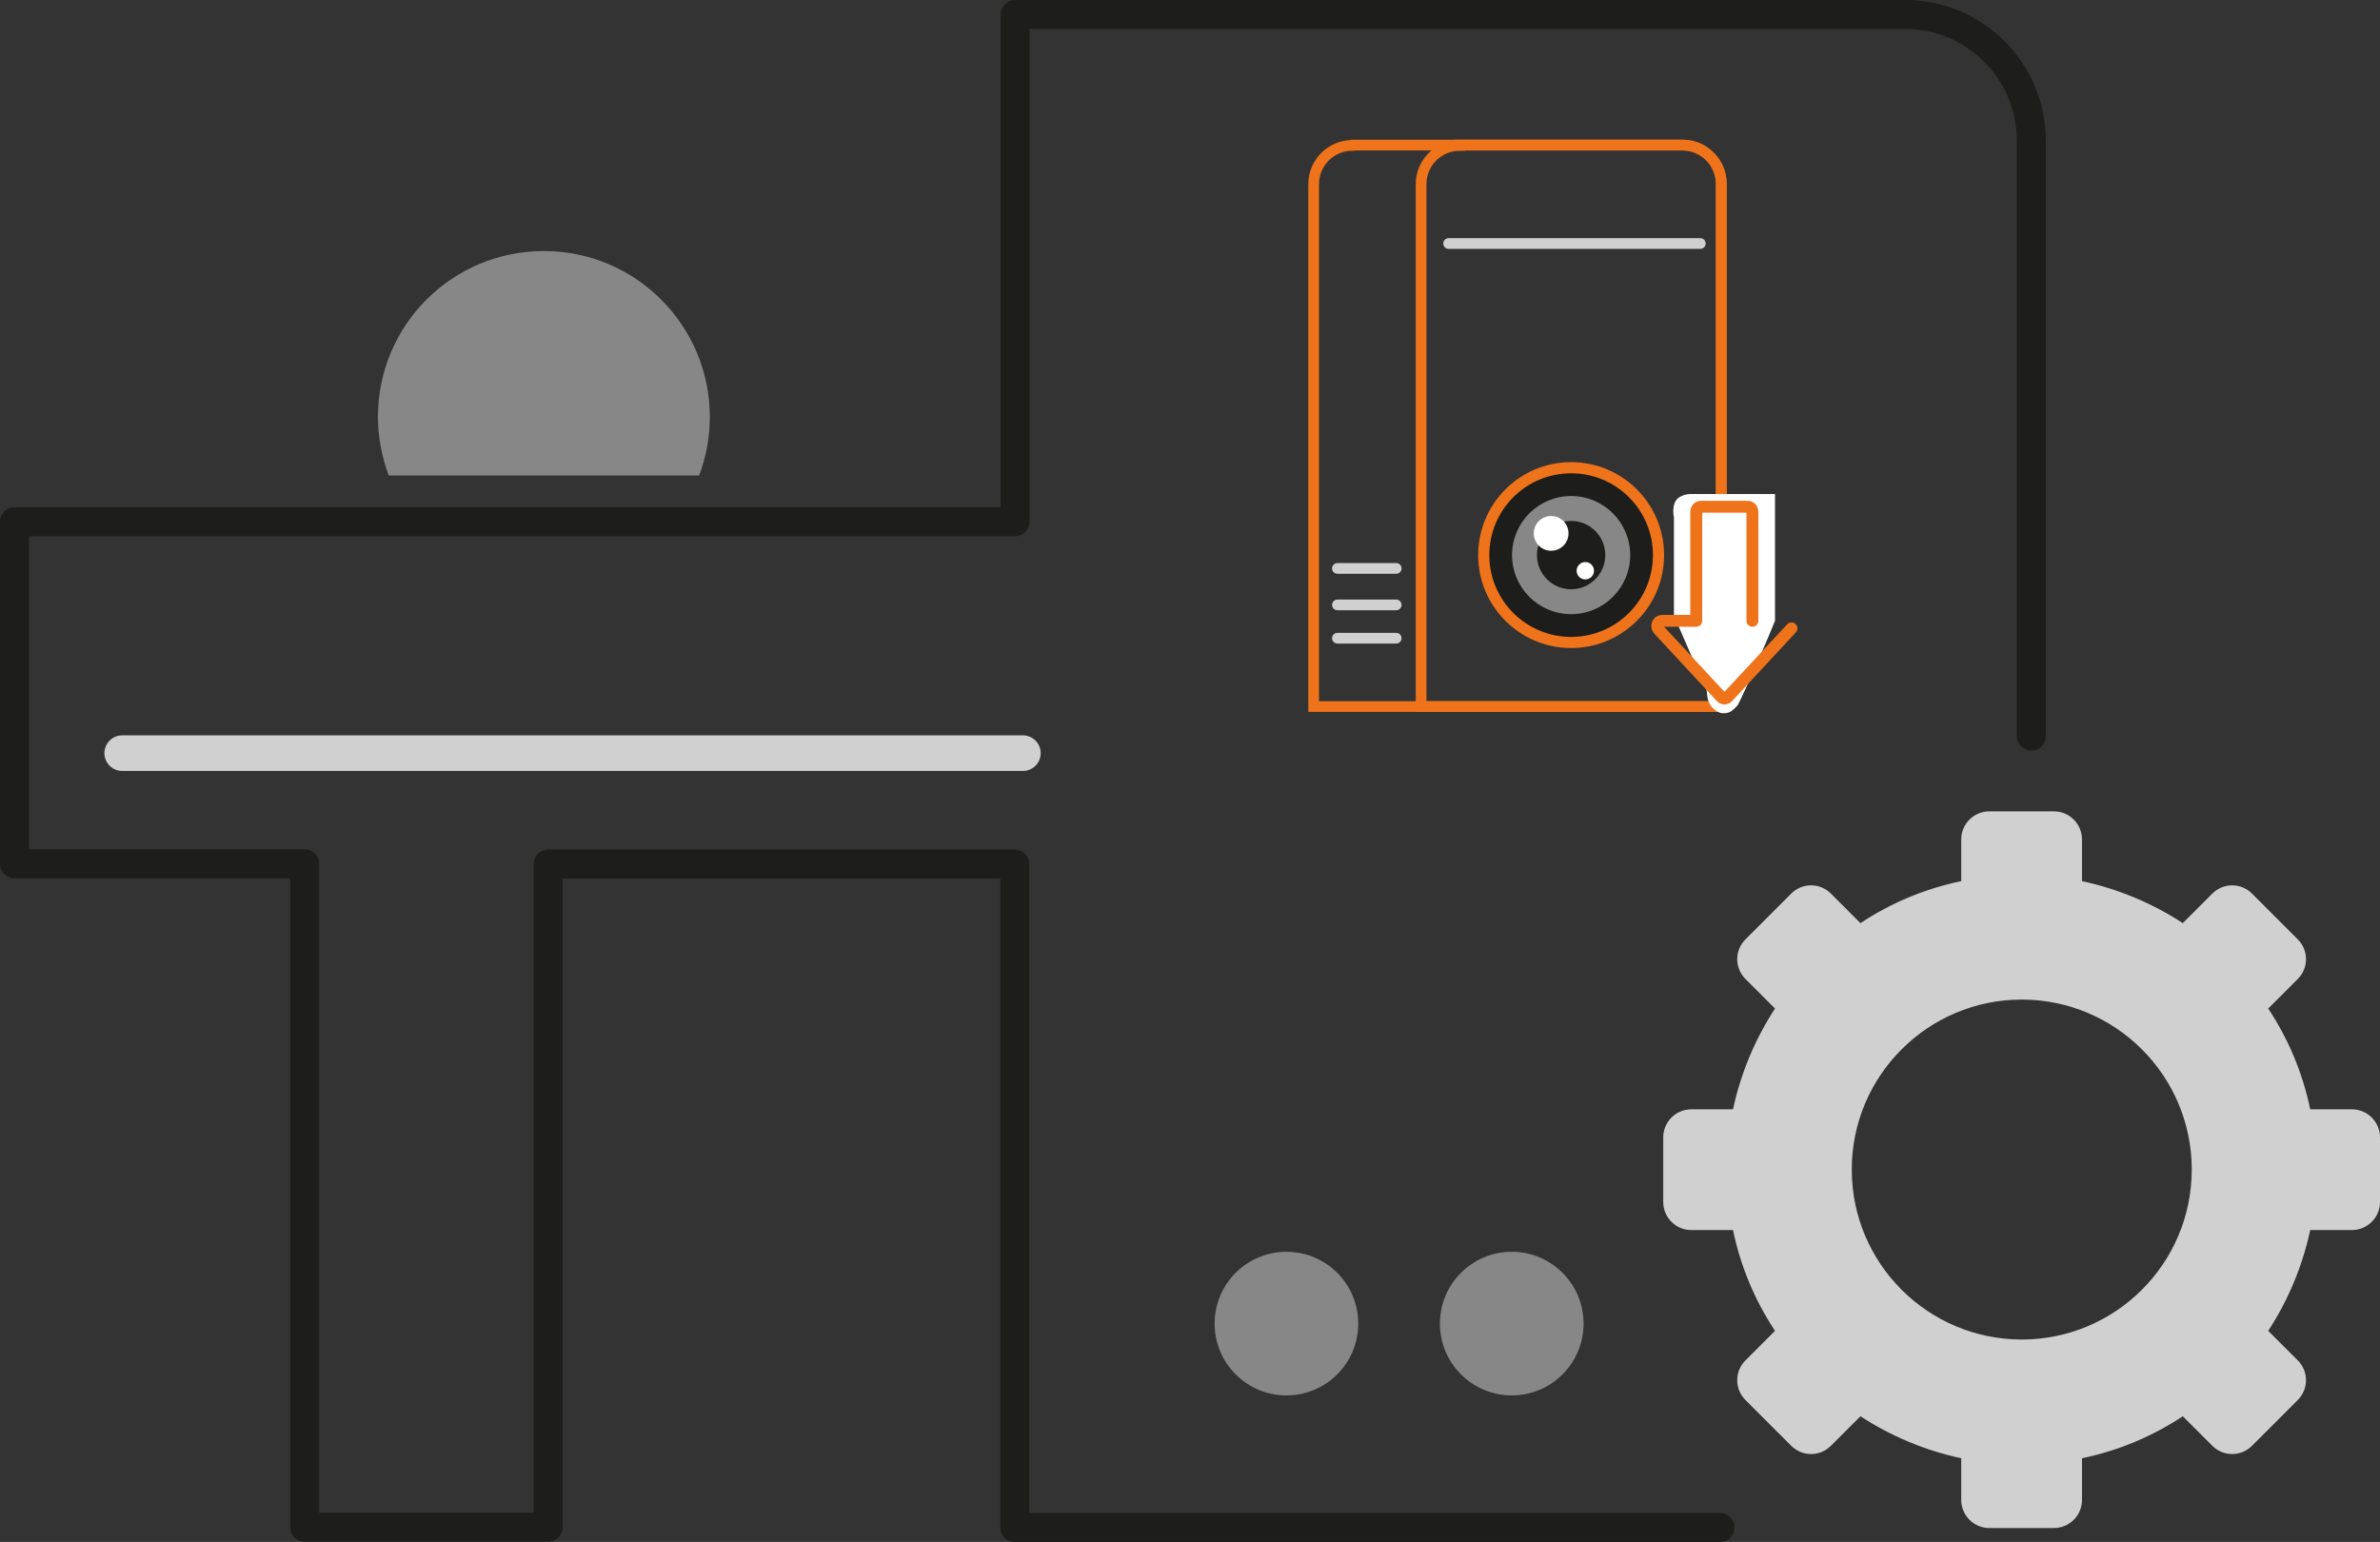 <?xml version="1.0" encoding="UTF-8"?>
<svg xmlns="http://www.w3.org/2000/svg" id="Livello_2" data-name="Livello 2" viewBox="0 0 82.18 53.25">
  <rect x="0" y="0" width="82.18" height="53.25" fill="#333333" stroke="none"/>
  <defs>
    <style>
      .cls-1 {
        fill: #fff;
      }

      .cls-2, .cls-3, .cls-4, .cls-5, .cls-6 {
        fill: none;
      }

      .cls-2, .cls-3, .cls-7 {
        stroke: #ee731b;
      }

      .cls-2, .cls-7 {
        stroke-miterlimit: 10;
      }

      .cls-2, .cls-6 {
        stroke-width: .37px;
      }

      .cls-3 {
        stroke-width: .41px;
      }

      .cls-3, .cls-4, .cls-5, .cls-6 {
        stroke-linecap: round;
        stroke-linejoin: round;
      }

      .cls-4 {
        stroke-width: 1.23px;
      }

      .cls-4, .cls-6 {
        stroke: #d0d0d0;
      }

      .cls-7 {
        stroke-width: .09px;
      }

      .cls-7, .cls-8 {
        fill: #1d1d1b;
      }

      .cls-5 {
        stroke: #1d1d1b;
      }

      .cls-9 {
        fill: #878787;
      }

      .cls-10 {
        fill: #ee731b;
      }

      .cls-11 {
        fill: #d0d0d0;
      }
    </style>
  </defs>
  <g id="grafica">
    <path class="cls-5" d="M70.14,25.42V4.86c0-2.41-1.95-4.36-4.36-4.36h-30.73V18.02H.5v11.81H10.52v22.91h8.41V29.84h16.11v22.91h24.35"></path>
    <circle class="cls-9" cx="44.42" cy="45.71" r="2.48"></circle>
    <circle class="cls-9" cx="52.2" cy="45.71" r="2.48"></circle>
    <path class="cls-11" d="M81.21,38.31h-1.44c-.26-1.26-.76-2.44-1.45-3.48l1.02-1.02c.38-.38,.38-.99,0-1.37l-1.58-1.58c-.38-.38-.99-.38-1.37,0l-1.02,1.02c-1.04-.68-2.22-1.18-3.48-1.45v-1.44c0-.53-.43-.97-.97-.97h-2.23c-.53,0-.97,.43-.97,.97v1.44c-1.26,.26-2.44,.76-3.48,1.45l-1.02-1.02c-.38-.38-.99-.38-1.37,0l-1.58,1.58c-.38,.38-.38,.99,0,1.37l1.02,1.02c-.68,1.04-1.18,2.22-1.45,3.48h-1.44c-.53,0-.97,.43-.97,.97v2.23c0,.53,.43,.97,.97,.97h1.44c.26,1.26,.76,2.44,1.45,3.48l-1.02,1.02c-.38,.38-.38,.99,0,1.37l1.58,1.58c.38,.38,.99,.38,1.37,0l1.02-1.02c1.04,.68,2.22,1.18,3.48,1.45v1.44c0,.53,.43,.97,.97,.97h2.23c.53,0,.97-.43,.97-.97v-1.44c1.26-.26,2.44-.76,3.48-1.45l1.02,1.02c.38,.38,.99,.38,1.37,0l1.58-1.58c.38-.38,.38-.99,0-1.37l-1.02-1.02c.68-1.04,1.18-2.22,1.45-3.48h1.44c.53,0,.97-.43,.97-.97v-2.23c0-.53-.43-.97-.97-.97Zm-11.4,7.95c-3.24,0-5.87-2.63-5.87-5.87s2.63-5.87,5.87-5.87,5.87,2.63,5.87,5.87-2.63,5.87-5.87,5.87Z"></path>
    <line class="cls-4" x1="4.22" y1="26.01" x2="35.32" y2="26.01"></line>
    <path class="cls-9" d="M24.14,16.42c.24-.63,.37-1.31,.37-2.02,0-3.16-2.56-5.73-5.73-5.73s-5.73,2.56-5.73,5.73c0,.71,.14,1.39,.37,2.02h10.71Z"></path>
    <path class="cls-2" d="M50.41,5.01h7.69c.74,0,1.34,.6,1.34,1.34V24.4h-10.37V6.36c0-.74,.6-1.34,1.34-1.34Z"></path>
    <g>
      <circle class="cls-10" cx="54.25" cy="19.17" r="3.21"></circle>
      <circle class="cls-7" cx="54.25" cy="19.17" r="2.87"></circle>
      <circle class="cls-9" cx="54.25" cy="19.17" r="2.04"></circle>
      <circle class="cls-8" cx="54.25" cy="19.17" r="1.18"></circle>
      <circle class="cls-1" cx="53.56" cy="18.42" r=".6"></circle>
      <circle class="cls-1" cx="54.74" cy="19.71" r=".3"></circle>
    </g>
    <line class="cls-6" x1="50.02" y1="8.41" x2="58.71" y2="8.41"></line>
    <line class="cls-6" x1="46.18" y1="19.63" x2="48.21" y2="19.63"></line>
    <line class="cls-6" x1="46.18" y1="20.89" x2="48.21" y2="20.89"></line>
    <line class="cls-6" x1="46.18" y1="22.04" x2="48.21" y2="22.04"></line>
    <path class="cls-2" d="M46.71,5.01h11.38c.74,0,1.34,.6,1.34,1.34V24.4h-14.07V6.36c0-.74,.6-1.34,1.34-1.34Z"></path>
    <path class="cls-1" d="M58.38,17.06c-.09,0-.26,.02-.42,.13-.16,.11-.22,.39-.16,.68v3.39c.37,.86,.75,1.72,1.13,2.58l.03,.27c.02,.08,.06,.21,.17,.33,.03,.03,.09,.09,.18,.14,.09,.05,.17,.05,.19,.05,.04,0,.16,.01,.28-.07,.03-.02,.05-.04,.05-.04,.03-.02,.04-.04,.06-.05,.05-.05,.09-.1,.1-.1,.05-.06,.61-1.25,1.3-2.93v-4.38c-1.32,0-2.34,0-2.91,0Z"></path>
    <path class="cls-3" d="M60.51,21.44v-3.76c0-.1-.07-.18-.16-.18h-1.62c-.09,0-.16,.08-.16,.18v3.76h-1.18c-.15,0-.22,.19-.12,.3l2.16,2.33c.06,.07,.17,.07,.23,0l2.2-2.37"></path>
  </g>
</svg>
